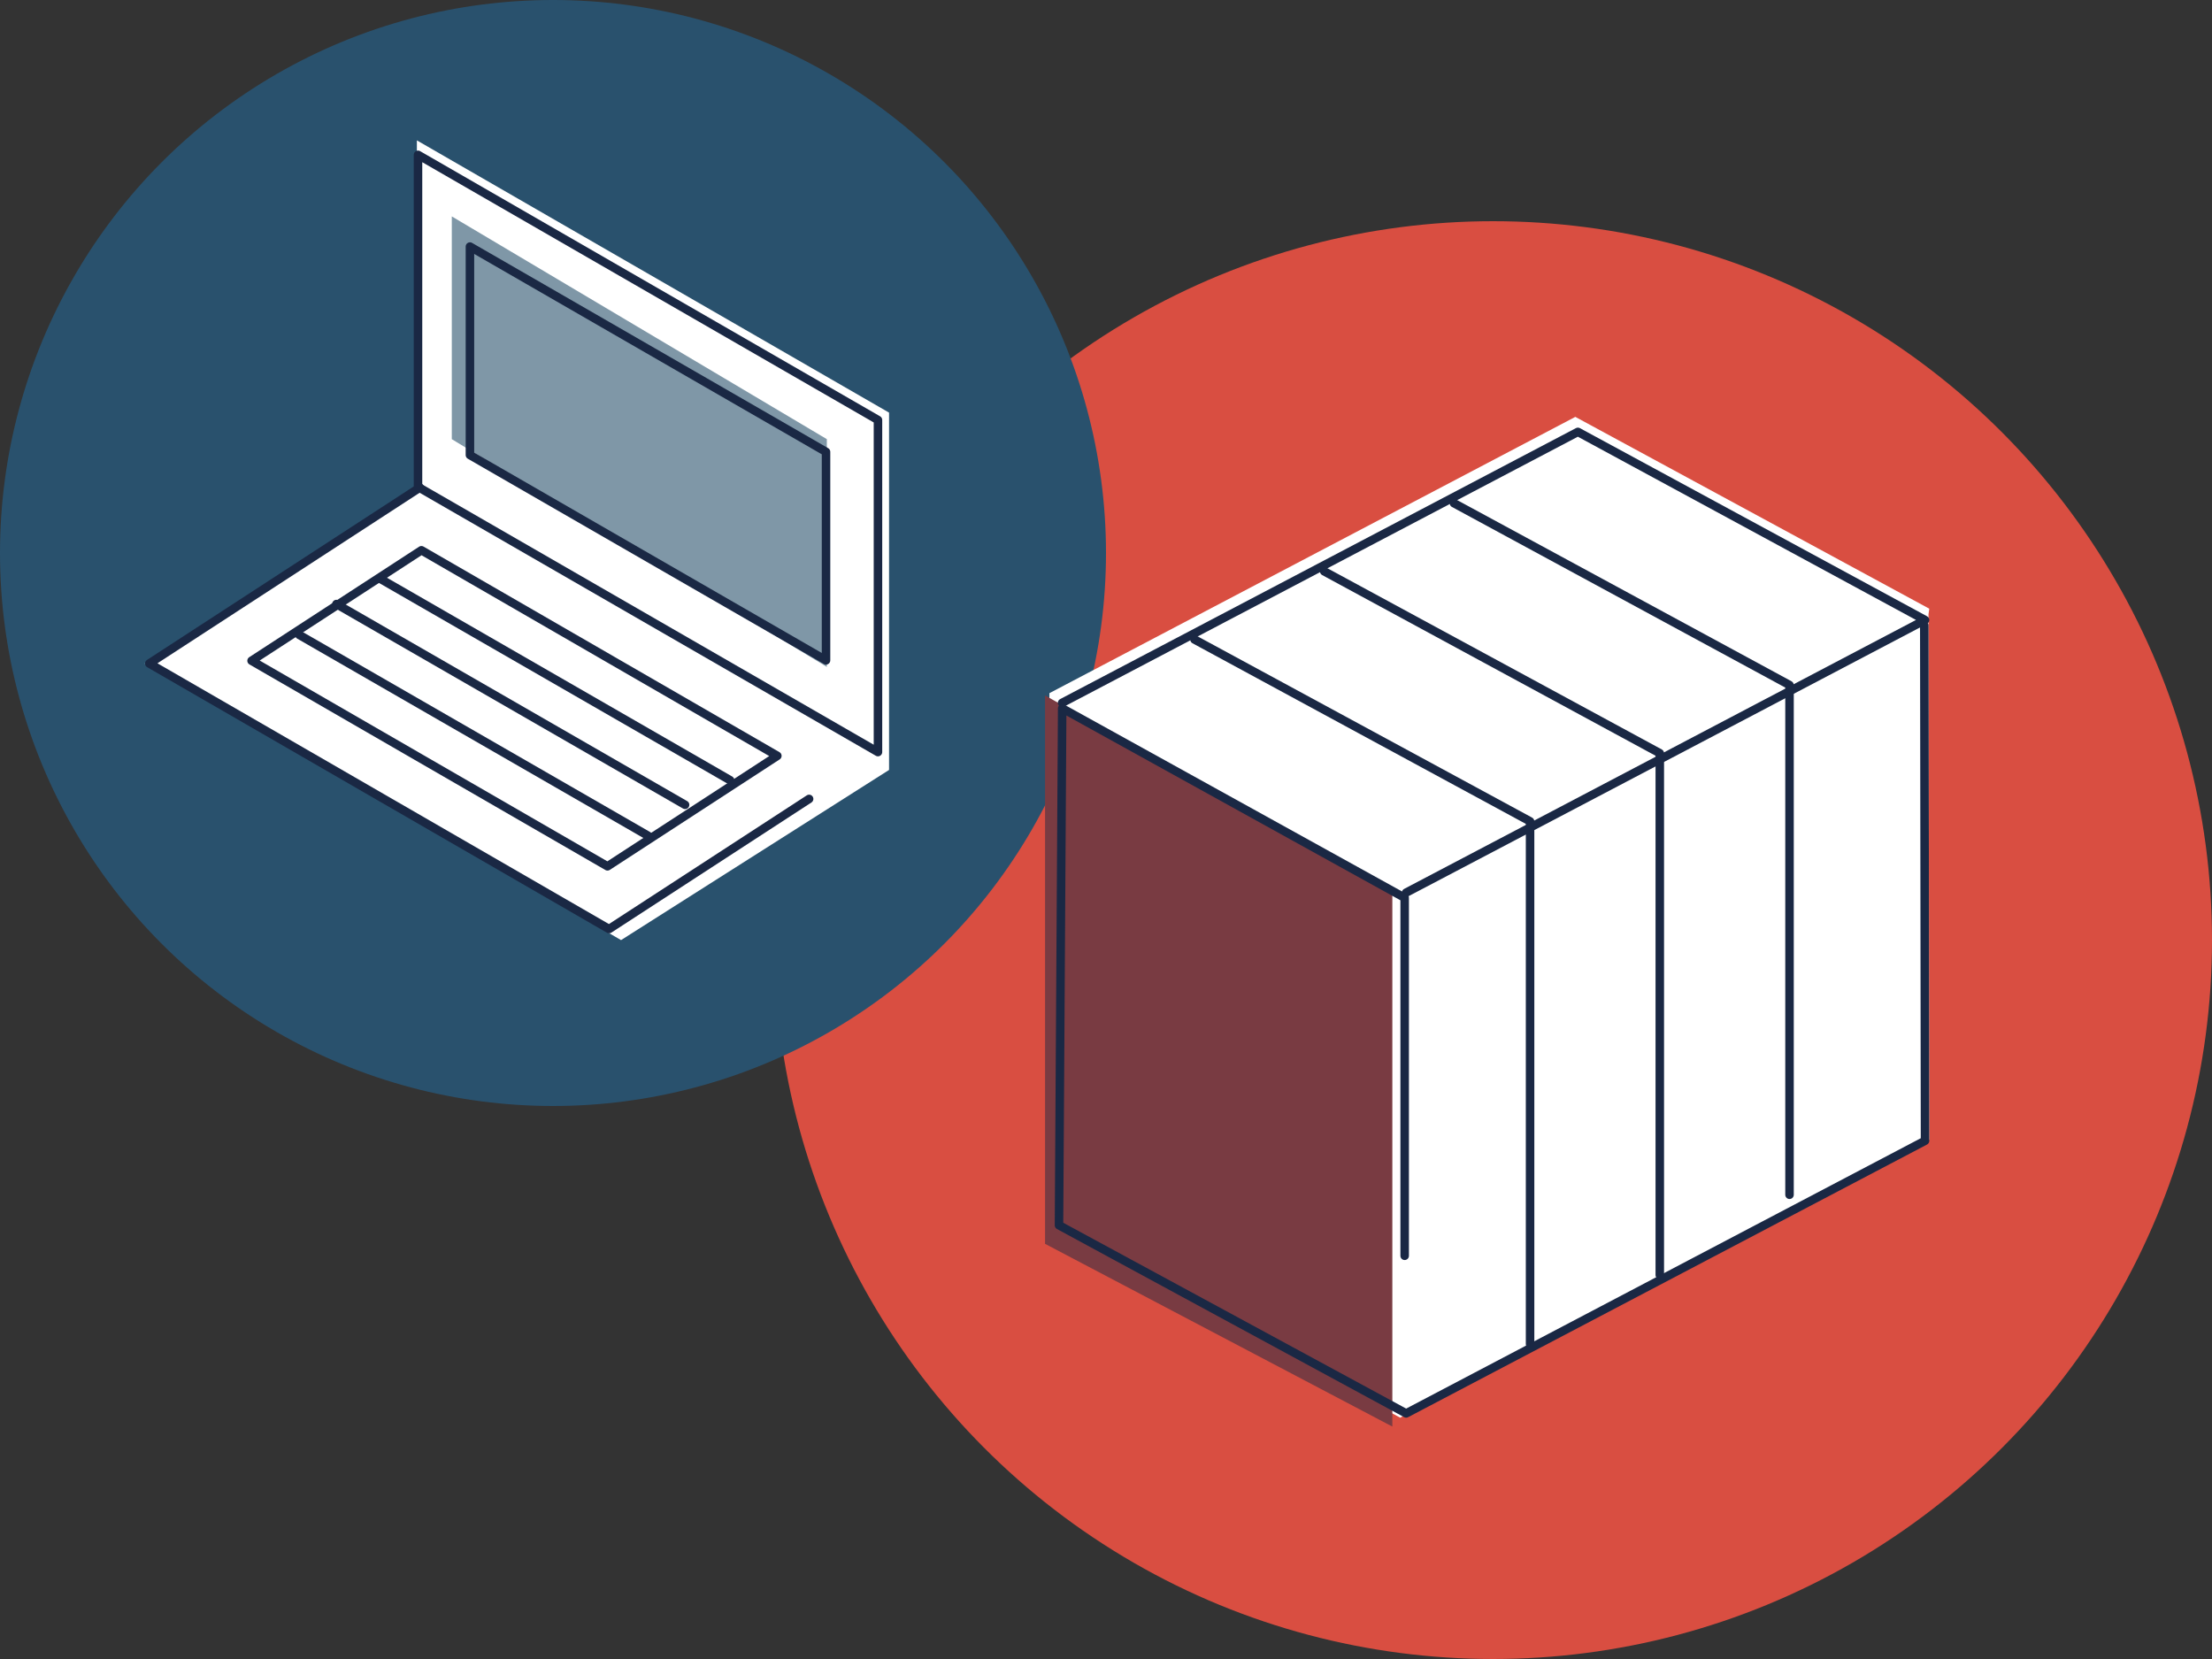 <?xml version="1.0" encoding="UTF-8"?> <svg xmlns="http://www.w3.org/2000/svg" width="520" height="390" viewBox="0 0 520 390"><rect x="0" y="0" width="520" height="390" fill="#333333" stroke="none"/><g transform="translate(1061 -1307)"><circle cx="169" cy="169" r="169" transform="translate(-879 1359)" fill="#d94e41"></circle><circle cx="130" cy="130" r="130" transform="translate(-1061 1307)" fill="#29516d"></circle><path d="M-963,1423l-64,40,112,65,63-40v-84l-111-64Z" fill="#fff"></path><path d="M-607.463,1450.091-690.672,1405l-123.63,64.951-.748,125.22,83.209,45.095,124.377-65.349-.178-123.524" fill="#fff"></path><path d="M249.172,170.56l80.642,45.392v124.8l-80.642-42.431Z" transform="translate(-1064 1300.779)" fill="#793b42" stroke="#793b42" stroke-miterlimit="10" stroke-width="1"></path><path d="M-811.316,1472.23l121.249-63.7,81.607,44.223-121.983,64.091" fill="none" stroke="#1a2844" stroke-linecap="round" stroke-linejoin="round" stroke-width="2"></path><path d="M-780.194,1457.335l78.886,42.749v122.861" fill="none" stroke="#1a2844" stroke-linecap="round" stroke-linejoin="round" stroke-width="2"></path><path d="M-749.7,1441.313l78.886,42.749v122.674" fill="none" stroke="#1a2844" stroke-linecap="round" stroke-linejoin="round" stroke-width="2"></path><path d="M-719.207,1425.29l78.89,42.749v119.827" fill="none" stroke="#1a2844" stroke-linecap="round" stroke-linejoin="round" stroke-width="2"></path><path d="M-730.79,1602.212v-84.161l-80.51-44.539-.75,121.527,81.607,44.227,121.982-64.091-.175-121.145" fill="none" stroke="#1a2844" stroke-linecap="round" stroke-linejoin="round" stroke-width="2"></path><path d="M106.211,50.875l88.166,52.364v53.538l-88.166-53.538Z" transform="translate(-1061 1307)" fill="#7f97a7"></path><path d="M-854.606,1483.8l-108.128-62.337V1343.4l108.128,62.333Z" fill="none" stroke="#1a2844" stroke-linecap="round" stroke-linejoin="round" stroke-width="2"></path><path d="M-950.528,1413.974l83.712,48.258v-49.01l-83.712-48.258Z" fill="none" stroke="#1a2844" stroke-linecap="round" stroke-linejoin="round" stroke-width="2"></path><path d="M-962.3,1421.613l-63.6,41.366,108.08,62.421,47.027-30.589" fill="none" stroke="#1a2844" stroke-linecap="round" stroke-linejoin="round" stroke-width="2"></path><path d="M-918.189,1510.654l-83.674-48.326,39.928-25.971,83.675,48.326Z" fill="none" stroke="#1a2844" stroke-linecap="round" stroke-linejoin="round" stroke-width="2"></path><line x2="81.968" y2="47.201" transform="translate(-990.637 1456.26)" stroke-width="2" stroke="#1a2844" stroke-linecap="round" stroke-linejoin="round" fill="none"></line><line x2="81.968" y2="47.201" transform="translate(-981.917 1448.998)" stroke-width="2" stroke="#1a2844" stroke-linecap="round" stroke-linejoin="round" fill="none"></line><line x2="81.968" y2="47.201" transform="translate(-971.329 1443.218)" stroke-width="2" stroke="#1a2844" stroke-linecap="round" stroke-linejoin="round" fill="none"></line></g></svg> 